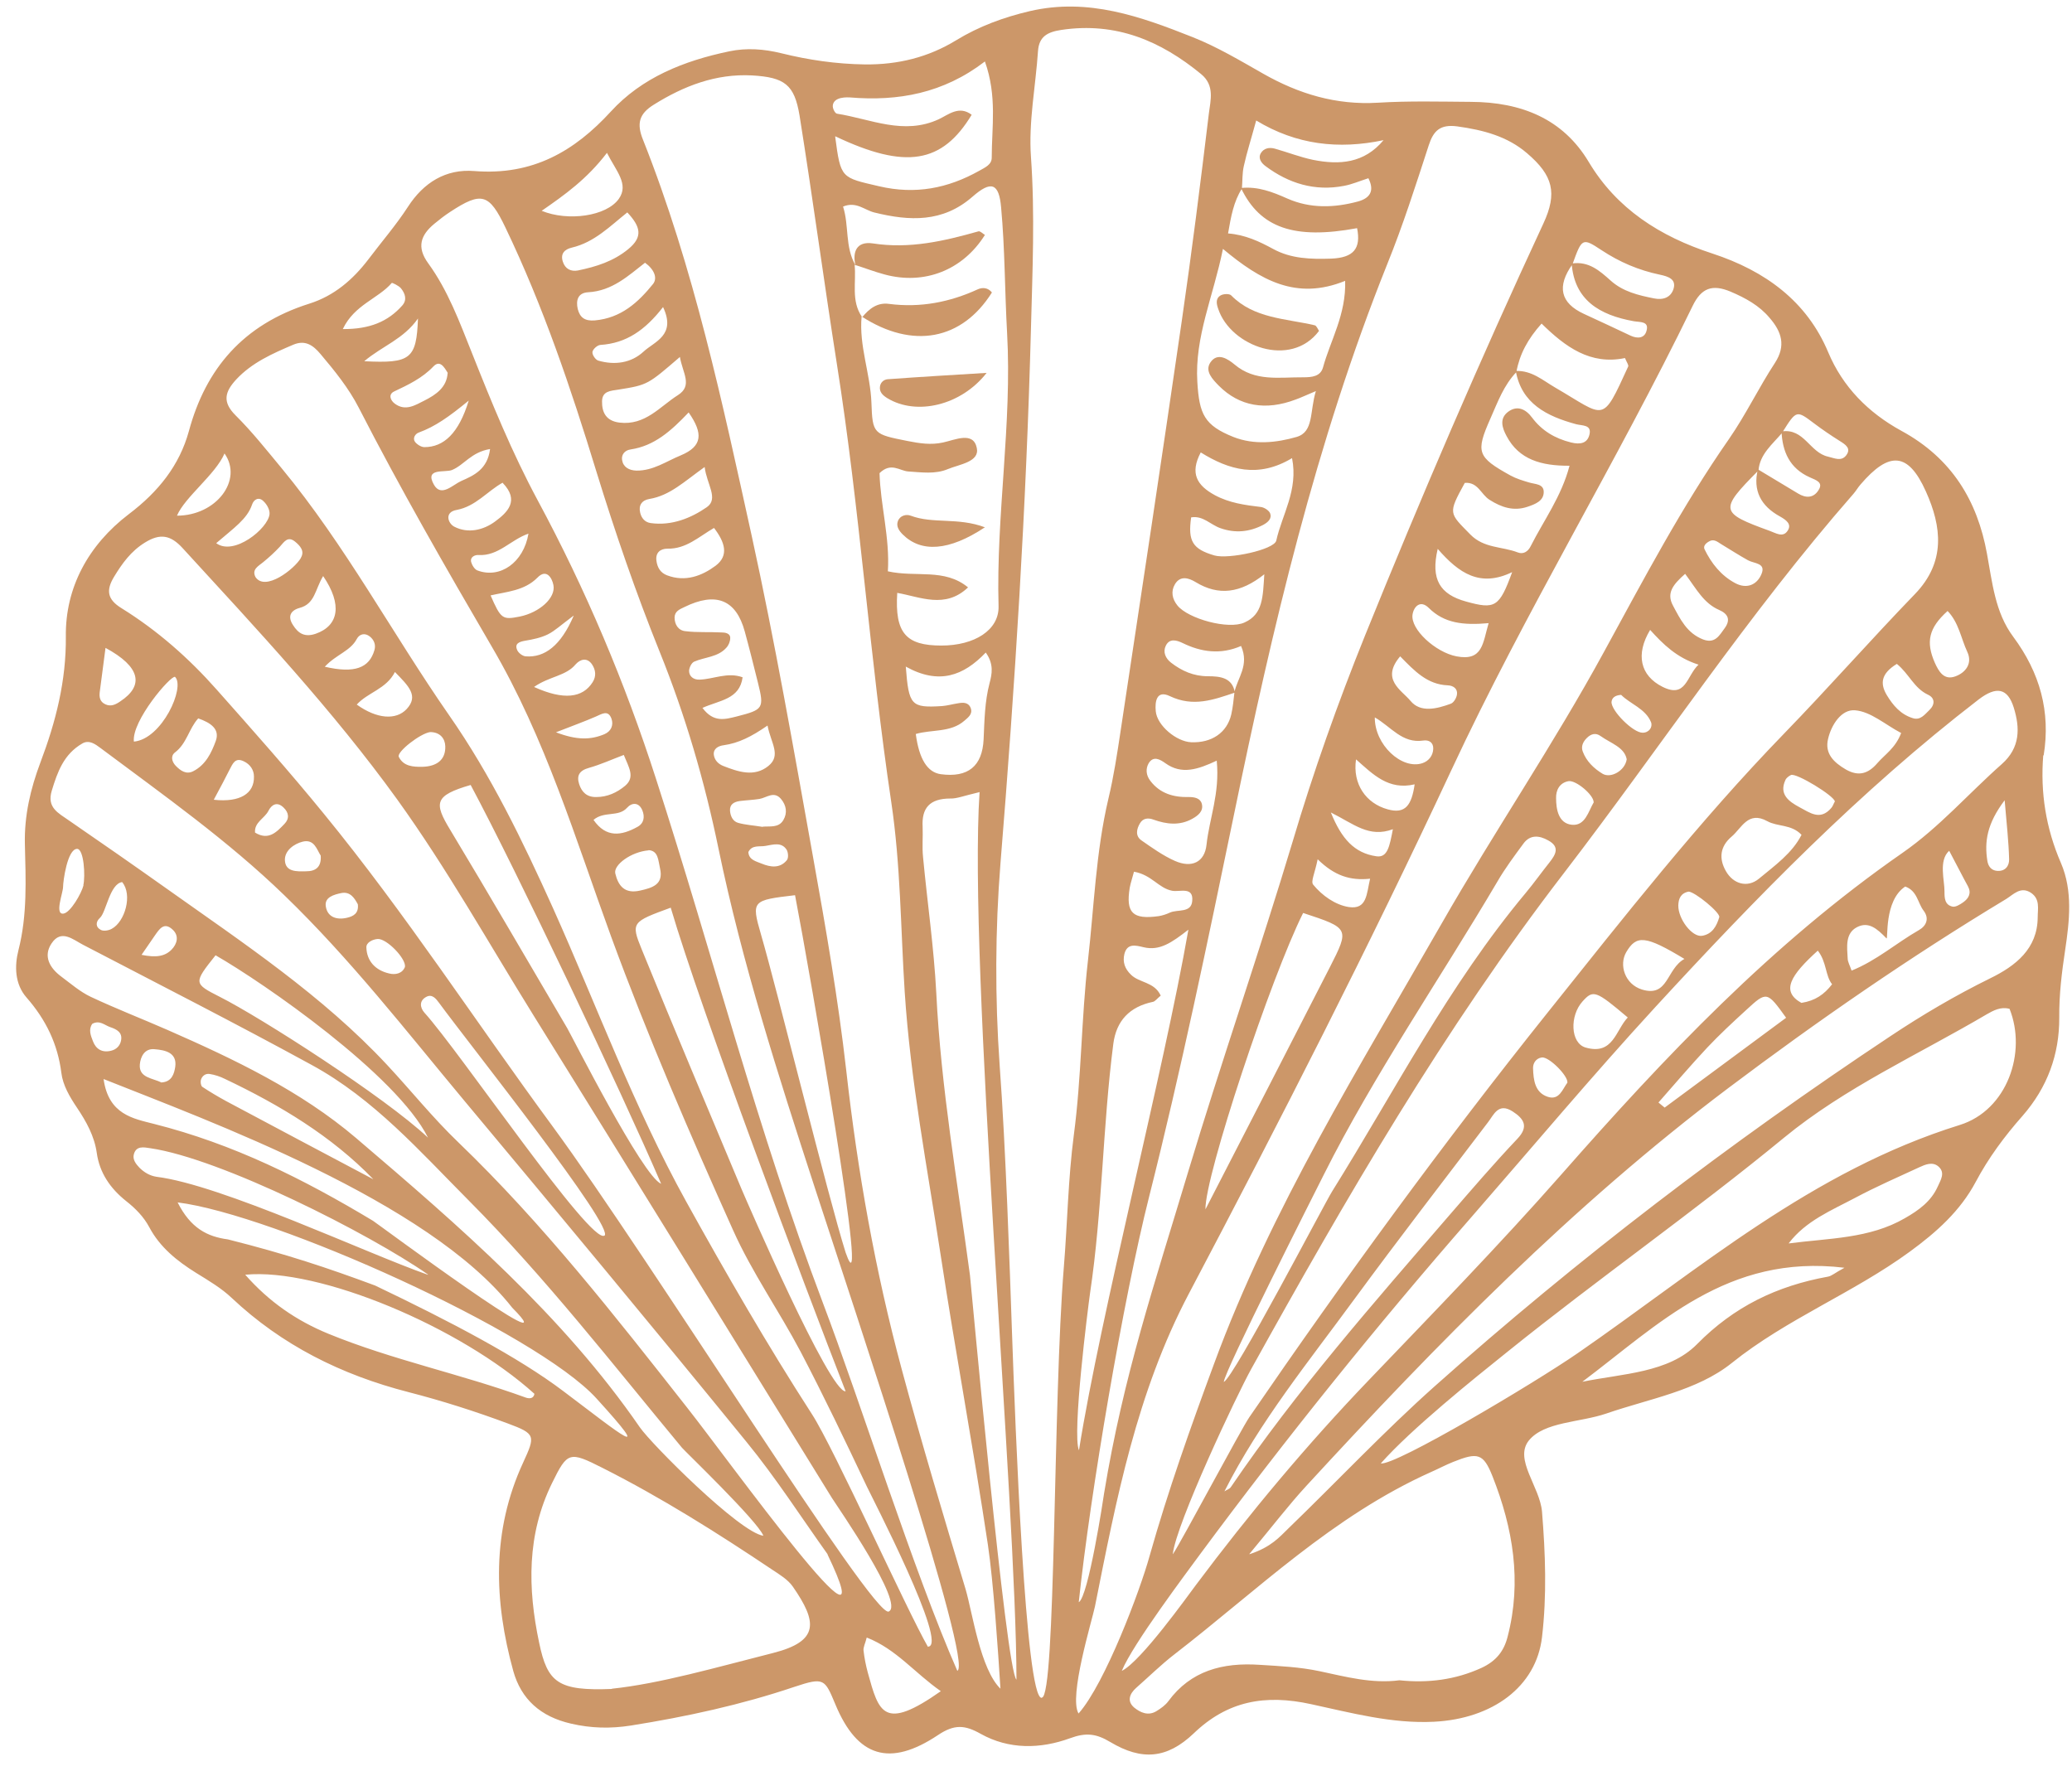<?xml version="1.0" encoding="UTF-8"?> <svg xmlns="http://www.w3.org/2000/svg" width="117" height="100" viewBox="0 0 117 100" fill="none"><path d="M115.376 42.657C115.208 44.747 115.521 46.766 116.376 48.737C117.05 50.303 116.858 52.011 116.617 53.624C116.424 54.902 116.268 56.169 116.28 57.459C116.292 59.538 115.617 61.401 114.208 63.014C113.184 64.173 112.281 65.392 111.558 66.754C110.691 68.378 109.366 69.573 107.825 70.696C104.633 73.026 100.888 74.483 97.792 76.968C95.829 78.545 93.131 78.987 90.71 79.823C89.217 80.337 87.194 80.278 86.326 81.353C85.483 82.416 86.953 83.957 87.073 85.367C87.266 87.732 87.35 90.098 87.073 92.451C86.748 95.259 84.267 97.063 80.979 97.23C78.594 97.35 76.306 96.728 74.042 96.239C71.428 95.665 69.308 96.059 67.406 97.887C65.9 99.321 64.479 99.44 62.697 98.377C61.902 97.899 61.324 97.828 60.42 98.162C58.746 98.771 56.976 98.807 55.374 97.911C54.483 97.409 53.892 97.362 52.965 97.983C50.243 99.799 48.412 99.237 47.172 96.251C46.57 94.817 46.546 94.697 44.859 95.259C41.849 96.274 38.765 96.944 35.622 97.445C34.478 97.624 33.382 97.601 32.25 97.338C30.515 96.944 29.431 95.952 28.986 94.375C27.89 90.409 27.757 86.454 29.54 82.595C30.238 81.078 30.25 80.97 28.673 80.385C26.842 79.704 24.975 79.107 23.072 78.617C19.254 77.637 15.906 75.953 13.088 73.3C12.51 72.751 11.787 72.321 11.088 71.891C9.993 71.21 9.029 70.433 8.427 69.298C8.114 68.713 7.656 68.247 7.126 67.829C6.223 67.112 5.621 66.228 5.464 65.105C5.332 64.161 4.874 63.337 4.344 62.548C3.934 61.939 3.549 61.282 3.465 60.589C3.26 58.964 2.598 57.59 1.502 56.336C0.827 55.571 0.815 54.544 1.044 53.648C1.55 51.664 1.453 49.657 1.405 47.662C1.369 46.061 1.718 44.556 2.284 43.051C3.152 40.757 3.742 38.451 3.718 35.942C3.682 33.194 4.982 30.781 7.271 29.037C8.945 27.771 10.137 26.277 10.667 24.342C11.618 20.829 13.726 18.332 17.46 17.15C18.869 16.708 19.929 15.788 20.796 14.653C21.543 13.661 22.362 12.717 23.036 11.678C23.915 10.316 25.168 9.528 26.782 9.659C30.082 9.922 32.442 8.536 34.49 6.302C36.248 4.378 38.609 3.435 41.186 2.897C42.162 2.694 43.137 2.766 44.113 3.005C45.654 3.387 47.208 3.614 48.822 3.638C50.713 3.662 52.423 3.232 53.989 2.276C55.277 1.487 56.675 0.974 58.156 0.627C61.456 -0.137 64.419 0.938 67.345 2.097C68.73 2.646 70.031 3.423 71.332 4.163C73.331 5.298 75.439 5.944 77.811 5.8C79.546 5.693 81.304 5.74 83.051 5.752C85.905 5.764 88.254 6.708 89.711 9.145C91.289 11.786 93.721 13.351 96.696 14.318C99.683 15.298 102.032 17.018 103.236 19.898C104.055 21.845 105.488 23.302 107.367 24.33C110.221 25.883 111.655 28.284 112.197 31.259C112.498 32.884 112.654 34.58 113.678 35.954C115.196 37.997 115.798 40.196 115.4 42.657H115.376ZM100.647 24.425C100.093 25.083 99.37 25.644 99.298 26.564C97.07 28.81 97.106 28.953 99.936 29.981C100.273 30.1 100.671 30.375 100.936 29.981C101.201 29.599 100.851 29.36 100.514 29.168C99.418 28.571 98.972 27.687 99.262 26.504C100.02 26.958 100.767 27.412 101.526 27.866C101.971 28.141 102.405 28.129 102.682 27.687C102.983 27.233 102.538 27.113 102.2 26.958C101.044 26.445 100.647 25.489 100.598 24.366C101.875 24.163 102.188 25.56 103.224 25.787C103.585 25.871 103.971 26.074 104.248 25.716C104.549 25.322 104.212 25.107 103.886 24.903C103.393 24.593 102.899 24.258 102.441 23.912C101.442 23.159 101.442 23.147 100.647 24.413V24.425ZM88.759 14.88C89.711 14.736 90.337 15.298 90.939 15.836C91.638 16.469 92.505 16.672 93.396 16.851C93.926 16.959 94.336 16.791 94.492 16.337C94.685 15.752 94.179 15.609 93.734 15.513C92.529 15.262 91.445 14.796 90.433 14.127C89.35 13.41 89.325 13.446 88.796 14.916C87.896 16.174 88.109 17.11 89.434 17.723C90.313 18.129 91.192 18.536 92.071 18.954C92.481 19.145 92.866 19.097 92.975 18.679C93.131 18.129 92.601 18.201 92.264 18.141C90.313 17.795 88.892 16.935 88.747 14.868L88.759 14.88ZM69.742 39.108C68.538 39.514 67.382 39.945 66.057 39.311C65.286 38.941 65.214 39.658 65.262 40.16C65.334 40.972 66.43 41.88 67.261 41.916C68.417 41.964 69.284 41.378 69.525 40.351C69.622 39.933 69.658 39.502 69.706 39.084C69.875 38.284 70.561 37.567 70.079 36.48C68.923 36.982 67.827 36.826 66.779 36.313C66.43 36.145 66.033 36.038 65.828 36.468C65.659 36.815 65.804 37.173 66.129 37.424C66.731 37.89 67.406 38.188 68.201 38.188C68.923 38.188 69.585 38.272 69.73 39.108H69.742ZM70.091 10.615C71.031 10.519 71.862 10.842 72.693 11.212C73.994 11.786 75.343 11.738 76.679 11.379C77.33 11.2 77.643 10.806 77.269 10.065C76.752 10.232 76.342 10.412 75.897 10.495C74.234 10.818 72.765 10.352 71.464 9.384C71.236 9.217 71.019 8.942 71.199 8.644C71.368 8.369 71.669 8.309 71.982 8.393C72.705 8.596 73.403 8.871 74.138 9.026C75.632 9.325 77.029 9.229 78.125 7.915C75.583 8.452 73.199 8.178 70.934 6.804C70.645 7.867 70.404 8.608 70.236 9.372C70.14 9.79 70.164 10.22 70.127 10.651C69.658 11.391 69.513 12.216 69.345 13.183C70.308 13.255 71.115 13.637 71.886 14.056C72.91 14.617 74.018 14.641 75.162 14.605C76.439 14.557 76.86 14.032 76.631 12.885C73.078 13.542 71.163 12.873 70.079 10.627L70.091 10.615ZM75.222 67.279C78.763 61.604 81.798 55.643 86.146 50.434C86.615 49.873 87.037 49.275 87.495 48.702C87.832 48.272 88.109 47.83 87.422 47.459C86.917 47.172 86.399 47.125 86.025 47.638C85.507 48.343 84.978 49.048 84.544 49.801C81.376 55.177 77.546 60.756 74.752 66.335C74.234 67.363 69.116 77.482 69.104 78.043C69.682 77.781 74.8 67.948 75.222 67.279ZM85.64 20.997C84.905 21.761 84.568 22.717 84.159 23.637C83.316 25.537 83.412 25.811 85.291 26.851C85.616 27.03 85.977 27.137 86.338 27.245C86.688 27.352 87.17 27.317 87.17 27.783C87.17 28.296 86.676 28.476 86.254 28.619C85.471 28.882 84.785 28.655 84.11 28.225C83.629 27.926 83.46 27.209 82.713 27.269C81.75 29.025 81.822 28.953 83.026 30.184C83.797 30.972 84.821 30.853 85.712 31.199C86.025 31.319 86.29 31.14 86.435 30.841C87.17 29.384 88.169 28.045 88.627 26.301C87.037 26.313 85.772 25.955 85.074 24.629C84.821 24.163 84.652 23.637 85.158 23.255C85.688 22.86 86.17 23.123 86.507 23.577C87.061 24.318 87.796 24.76 88.711 24.987C89.241 25.118 89.651 25.035 89.759 24.509C89.867 23.983 89.35 24.043 89.012 23.959C87.338 23.506 85.917 22.789 85.592 20.949C86.495 20.913 87.109 21.475 87.808 21.881C90.686 23.553 90.433 23.983 91.939 20.698C91.975 20.614 91.855 20.459 91.758 20.22C89.807 20.626 88.398 19.599 87.049 18.273C86.266 19.145 85.809 20.005 85.628 20.997H85.64ZM48.304 14.987L48.256 14.94C48.364 15.931 48.039 16.983 48.677 17.902L48.653 17.867C48.497 19.527 49.147 21.104 49.207 22.741C49.268 24.521 49.328 24.521 51.243 24.903C51.917 25.035 52.556 25.142 53.254 24.987C53.928 24.844 54.964 24.342 55.157 25.298C55.326 26.086 54.181 26.218 53.519 26.492C52.809 26.791 52.038 26.672 51.279 26.624C50.797 26.588 50.315 26.086 49.665 26.719C49.713 28.511 50.255 30.375 50.135 32.263C51.724 32.621 53.326 32.072 54.663 33.171C53.374 34.401 51.965 33.708 50.665 33.481C50.52 35.751 51.158 36.456 53.158 36.456C55.025 36.456 56.422 35.584 56.386 34.234C56.241 29.073 57.156 23.948 56.867 18.787C56.735 16.433 56.747 14.068 56.53 11.714C56.41 10.328 55.964 10.185 54.904 11.117C53.23 12.574 51.363 12.491 49.376 12.001C48.822 11.869 48.352 11.355 47.605 11.666C47.955 12.753 47.702 13.936 48.304 14.975V14.987ZM50.183 91.006C51.11 90.588 47.316 85.128 46.967 84.578C41.355 75.487 35.754 66.395 30.118 57.327C27.589 53.254 25.252 49.072 22.434 45.153C18.797 40.112 14.533 35.56 10.318 30.96C9.643 30.22 9.053 30.1 8.186 30.638C7.391 31.128 6.897 31.821 6.44 32.573C5.994 33.314 6.03 33.84 6.873 34.353C8.897 35.608 10.679 37.185 12.233 38.941C14.28 41.247 16.328 43.553 18.267 45.93C22.904 51.593 26.866 57.71 31.19 63.588C36.754 71.162 49.316 91.4 50.183 91.006ZM58.83 95.868C59.625 95.844 59.457 79.083 60.071 71.568C60.276 69.071 60.312 66.562 60.637 64.089C61.071 60.816 61.059 57.519 61.432 54.257C61.781 51.199 61.877 48.128 62.588 45.106C62.889 43.851 63.082 42.573 63.275 41.295C64.443 33.577 65.611 25.847 66.731 18.129C67.297 14.235 67.791 10.316 68.261 6.409C68.357 5.657 68.598 4.821 67.827 4.187C65.563 2.324 63.034 1.224 59.926 1.69C59.132 1.81 58.674 2.073 58.614 2.873C58.481 4.868 58.072 6.887 58.216 8.871C58.445 12.096 58.3 15.298 58.216 18.524C57.951 28.619 57.313 38.69 56.494 48.749C56.193 52.525 56.181 56.348 56.446 60.135C56.795 64.866 57.012 71.461 57.144 75.236C57.325 80.409 57.903 95.916 58.818 95.88L58.83 95.868ZM56.494 95.39C56.361 93.264 56.096 89.333 55.783 87.231C54.964 81.783 53.953 76.359 53.122 70.911C52.363 65.953 51.411 61.019 51.086 56.013C50.857 52.441 50.857 48.833 50.327 45.297C49.099 37.065 48.557 28.774 47.256 20.555C46.522 15.883 45.895 11.2 45.149 6.529C44.859 4.773 44.306 4.367 42.463 4.259C40.415 4.152 38.609 4.856 36.923 5.908C36.092 6.421 35.935 6.971 36.308 7.891C39.187 15.143 40.789 22.729 42.451 30.279C43.764 36.277 44.823 42.334 45.907 48.379C46.63 52.393 47.328 56.419 47.786 60.458C48.425 66.156 49.424 71.783 50.918 77.327C52.038 81.484 53.278 85.606 54.519 89.728C54.916 91.066 55.35 94.267 56.506 95.378L56.494 95.39ZM60.914 96.752C62.407 95.056 64.383 89.799 64.912 87.876C65.948 84.208 67.225 80.612 68.55 77.028C71.778 68.247 76.764 60.266 81.413 52.142C84.363 46.981 87.736 42.023 90.578 36.803C92.806 32.729 94.962 28.619 97.636 24.784C98.587 23.41 99.31 21.893 100.225 20.495C100.863 19.515 100.598 18.727 99.924 17.95C99.346 17.257 98.563 16.827 97.72 16.469C96.696 16.039 96.07 16.254 95.576 17.281C91.276 26.134 86.098 34.592 81.942 43.517C77.294 53.48 72.283 63.289 67.141 73.038C64.178 78.653 63.034 84.686 61.829 90.719C61.661 91.531 60.336 95.82 60.902 96.764L60.914 96.752ZM60.914 90.48C61.456 90.193 62.311 84.59 62.347 84.316C63.443 77.661 65.165 72.596 67.105 66.132C68.863 60.278 71.236 53.385 72.994 47.519C74.162 43.588 75.535 39.718 77.077 35.895C80.244 28.069 83.581 20.304 87.145 12.634C87.952 10.902 87.7 9.91 86.23 8.655C85.122 7.7 83.761 7.341 82.292 7.138C81.316 7.007 80.943 7.389 80.678 8.202C79.943 10.46 79.221 12.729 78.329 14.928C74.295 24.999 71.85 35.465 69.682 45.99C68.188 53.206 66.695 60.422 64.888 67.578C63.431 73.336 61.564 84.339 60.914 90.48ZM66.237 87.756C66.719 87.04 70.067 80.731 70.549 80.027C75.909 72.213 81.461 64.603 87.398 57.172C91.686 51.808 95.925 46.396 100.743 41.426C103.248 38.845 105.621 36.145 108.126 33.553C109.884 31.737 109.643 29.742 108.752 27.759C107.752 25.525 106.681 25.465 105.055 27.364C104.91 27.532 104.802 27.723 104.657 27.89C98.708 34.688 93.782 42.179 88.314 49.299C81.533 58.116 76.005 67.662 70.657 77.303C69.826 78.796 66.418 86.036 66.225 87.756H66.237ZM52.399 92.989C53.615 92.989 49.195 84.483 48.942 83.933C47.738 81.388 46.522 78.844 45.209 76.335C43.992 74.029 42.463 71.855 41.403 69.489C38.946 64.018 36.573 58.522 34.514 52.907C32.49 47.364 30.804 41.689 27.769 36.516C25.168 32.06 22.602 27.591 20.254 23.016C19.688 21.917 18.905 20.949 18.098 19.993C17.677 19.491 17.231 19.181 16.556 19.468C15.376 19.969 14.22 20.483 13.341 21.427C12.702 22.12 12.534 22.693 13.305 23.458C14.244 24.39 15.063 25.429 15.906 26.445C19.507 30.805 22.145 35.763 25.349 40.375C27.733 43.791 29.528 47.519 31.226 51.282C33.707 56.814 35.791 62.512 38.753 67.865C41.005 71.927 43.318 75.941 45.847 79.859C47.1 81.795 51.17 90.862 52.411 93.025L52.399 92.989ZM54.061 94.351C54.952 93.933 48.364 74.304 45.98 66.981C43.932 60.684 41.909 54.388 40.572 47.925C39.789 44.126 38.705 40.41 37.248 36.803C35.899 33.457 34.731 30.052 33.671 26.612C32.238 21.929 30.672 17.293 28.54 12.849C27.625 10.937 27.203 10.794 25.421 11.965C25.108 12.168 24.819 12.395 24.529 12.634C23.747 13.279 23.518 13.96 24.18 14.868C25.3 16.409 25.951 18.189 26.649 19.933C27.769 22.753 28.913 25.56 30.359 28.248C33.081 33.302 35.297 38.559 37.043 43.983C40.223 53.827 42.788 63.85 46.461 73.563C48.605 79.214 51.604 88.784 54.061 94.363V94.351ZM63.359 94.351C64.443 93.801 67.068 90.122 67.526 89.513C70.549 85.474 73.789 81.592 77.306 77.924C80.967 74.101 84.664 70.302 88.157 66.335C93.986 59.705 100.032 53.301 107.427 48.164C109.523 46.706 111.161 44.807 113.04 43.146C114.088 42.215 114.063 41.103 113.714 39.968C113.365 38.845 112.727 38.738 111.727 39.502C104.994 44.688 99.153 50.697 93.481 56.861C89.903 60.756 86.519 64.794 83.051 68.773C77.691 74.913 72.597 81.245 67.767 87.768C67.008 88.808 63.973 92.834 63.347 94.351H63.359ZM79.028 94.889C80.63 95.056 82.183 94.865 83.665 94.184C84.484 93.801 84.929 93.24 85.134 92.416C85.941 89.297 85.435 86.299 84.279 83.372C83.761 82.07 83.448 81.998 82.051 82.559C81.629 82.727 81.232 82.942 80.823 83.121C75.246 85.618 71.007 89.799 66.322 93.419C65.563 94.004 64.876 94.686 64.154 95.319C63.78 95.653 63.624 96.071 64.045 96.43C64.383 96.704 64.828 96.92 65.298 96.633C65.551 96.478 65.804 96.298 65.972 96.071C67.237 94.351 69.031 93.873 71.139 94.016C72.271 94.088 73.379 94.136 74.511 94.375C75.981 94.686 77.462 95.092 79.016 94.889H79.028ZM46.738 87.78C45.221 85.654 43.812 83.455 42.15 81.424C36.886 74.961 31.551 68.546 26.204 62.142C22.928 58.212 19.796 54.173 16.063 50.565C12.871 47.471 9.234 44.903 5.669 42.238C5.38 42.023 5.03 41.761 4.645 41.987C3.597 42.597 3.248 43.588 2.923 44.652C2.634 45.607 3.284 45.906 3.898 46.336C5.741 47.603 7.56 48.869 9.378 50.159C13.738 53.254 18.218 56.228 21.856 60.135C23.205 61.581 24.445 63.134 25.878 64.507C30.672 69.119 34.719 74.304 38.789 79.477C41.15 82.464 50.279 95.175 46.726 87.78H46.738ZM34.538 95.367C37.272 95.08 40.439 94.16 43.655 93.347C46.281 92.678 46.148 91.591 44.775 89.608C44.498 89.202 44.016 88.915 43.583 88.628C40.5 86.562 37.356 84.578 34.02 82.894C32.153 81.95 32.045 81.974 31.178 83.742C29.744 86.657 29.793 89.692 30.443 92.762C30.913 95.032 31.515 95.498 34.562 95.378L34.538 95.367ZM70.561 87.768C71.79 87.362 72.259 86.789 72.753 86.311C75.511 83.647 78.137 80.851 81.003 78.294C89.073 71.102 97.684 64.531 106.753 58.51C108.547 57.315 110.414 56.216 112.377 55.249C113.823 54.544 115.051 53.576 115.063 51.808C115.063 51.318 115.208 50.781 114.69 50.422C114.1 50.028 113.69 50.518 113.281 50.769C107.837 54.054 102.634 57.65 97.588 61.449C88.771 68.092 81.148 75.881 73.777 83.897C72.753 85.008 71.838 86.215 70.549 87.756L70.561 87.768ZM113.461 56.969C112.98 56.838 112.558 57.065 112.185 57.28C108.331 59.55 104.188 61.413 100.743 64.245C95.66 68.426 90.241 72.213 85.11 76.347C83.231 77.852 79.702 80.684 77.968 82.643C78.799 82.774 86.628 78.115 89.085 76.419C95.962 71.664 102.297 66.132 110.667 63.528C113.341 62.692 114.461 59.43 113.473 56.969H113.461ZM43.101 86.717C42.764 85.881 38.693 81.974 38.512 81.759C34.586 77.028 30.816 72.165 26.456 67.781C23.71 65.021 21.121 62.058 17.592 60.135C13.329 57.805 8.993 55.595 4.681 53.349C4.127 53.062 3.453 52.453 2.911 53.277C2.429 53.994 2.802 54.663 3.465 55.153C3.995 55.547 4.513 56.001 5.115 56.288C6.536 56.957 8.017 57.531 9.463 58.164C13.244 59.824 16.978 61.604 20.109 64.269C25.963 69.262 31.78 74.292 36.128 80.6C36.778 81.544 41.764 86.55 43.113 86.729L43.101 86.717ZM55.301 44.735C54.386 44.95 54.025 45.106 53.664 45.094C52.483 45.094 52.038 45.643 52.098 46.695C52.122 47.268 52.062 47.842 52.122 48.403C52.363 50.96 52.736 53.516 52.869 56.073C53.134 61.437 54.061 66.718 54.772 72.022C54.832 72.512 56.807 94.387 57.397 94.853C57.397 85.128 54.663 54.448 55.314 44.723L55.301 44.735ZM74.307 22.084C73.704 22.335 73.44 22.466 73.163 22.562C71.464 23.207 69.983 22.944 68.827 21.785C68.466 21.415 68.02 20.961 68.345 20.471C68.754 19.862 69.357 20.292 69.706 20.579C70.874 21.57 72.247 21.295 73.596 21.307C74.078 21.307 74.56 21.259 74.704 20.758C75.126 19.217 76.017 17.759 75.957 15.86C73.199 16.983 71.175 15.824 69.056 14.056C68.514 16.744 67.454 19.014 67.61 21.57C67.719 23.398 68.008 24.019 69.646 24.676C70.826 25.142 72.091 24.999 73.211 24.676C74.198 24.39 73.945 23.255 74.307 22.072V22.084ZM65.551 56.216C65.322 56.407 65.226 56.551 65.105 56.575C63.78 56.853 63.034 57.646 62.865 58.952C62.263 63.623 62.251 68.354 61.552 73.026C61.432 73.874 60.529 81.006 60.926 81.902C62.154 74.173 65.695 60.565 67.105 52.501C66.153 53.242 65.479 53.708 64.575 53.492C64.13 53.385 63.648 53.254 63.491 53.875C63.383 54.329 63.515 54.711 63.865 55.045C64.334 55.511 65.177 55.44 65.539 56.216H65.551ZM47.16 7.712C47.473 10.101 47.497 10.018 49.641 10.519C51.688 10.997 53.519 10.639 55.289 9.647C55.627 9.456 56 9.301 56 8.906C56 7.186 56.313 5.43 55.615 3.471C53.266 5.275 50.713 5.729 47.991 5.502C47.774 5.49 47.521 5.502 47.328 5.585C47.112 5.669 46.979 5.872 47.039 6.099C47.063 6.218 47.172 6.409 47.268 6.421C49.171 6.72 51.026 7.652 53.013 6.732C53.567 6.469 54.157 5.944 54.868 6.481C53.206 9.229 51.146 9.587 47.172 7.7L47.16 7.712ZM13.847 71.986C15.195 73.516 16.737 74.579 18.544 75.32C22.157 76.801 26.023 77.589 29.696 78.927C29.877 78.987 30.13 78.999 30.178 78.712C25.999 74.937 18.014 71.58 13.847 71.986ZM73.584 51.557C71.766 55.189 68.032 66.407 68.068 68.295C70.477 63.611 72.789 59.131 75.09 54.627C76.21 52.429 76.198 52.417 73.584 51.557ZM47.75 78.569C45.426 72.608 39.584 57.065 37.874 51.258C35.694 52.059 35.61 52.083 36.236 53.612C38.079 58.14 39.982 62.632 41.873 67.148C42.126 67.745 46.859 78.677 47.75 78.569ZM69.14 84.22C69.26 84.136 69.429 84.089 69.501 83.981C73.199 78.545 77.559 73.587 81.87 68.593C83.123 67.148 84.363 65.702 85.676 64.316C86.338 63.623 86.061 63.181 85.411 62.763C84.604 62.249 84.351 62.954 84.026 63.373C81.509 66.682 78.956 69.991 76.499 73.336C73.921 76.861 71.139 80.266 69.14 84.22ZM26.577 44.329C24.529 44.926 24.493 45.333 25.421 46.862C27.661 50.577 29.829 54.329 32.033 58.068C32.286 58.498 36.296 66.443 37.332 66.849C35.044 61.545 29.178 49.191 26.577 44.329ZM104.151 71.592C97.515 70.792 93.637 74.818 89.35 78.031C91.626 77.566 94.227 77.53 95.829 75.905C97.913 73.79 100.321 72.62 103.224 72.094C103.429 72.058 103.597 71.891 104.151 71.592ZM44.896 50.553C42.475 50.84 42.415 50.852 42.969 52.764C43.908 55.989 46.738 67.518 47.75 70.732C49.231 74.961 45.691 54.675 44.896 50.565V50.553ZM67.261 29.216C67.068 30.566 67.345 31.008 68.574 31.367C69.369 31.594 71.946 31.044 72.067 30.53C72.392 29.061 73.319 27.675 72.958 25.871C71.055 27.018 69.393 26.54 67.803 25.549C67.177 26.731 67.586 27.412 68.598 27.962C69.417 28.404 70.296 28.523 71.199 28.631C71.392 28.655 71.645 28.822 71.717 28.977C71.838 29.276 71.609 29.491 71.32 29.646C70.549 30.041 69.754 30.124 68.911 29.826C68.357 29.634 67.936 29.109 67.273 29.216H67.261ZM51.146 37.627C51.315 39.849 51.447 39.98 53.194 39.873C53.495 39.849 53.784 39.765 54.085 39.718C54.398 39.658 54.699 39.658 54.82 40.004C54.928 40.339 54.663 40.518 54.446 40.709C53.676 41.378 52.604 41.187 51.712 41.45C51.897 42.86 52.367 43.616 53.122 43.72C54.663 43.927 55.47 43.27 55.542 41.749C55.591 40.685 55.603 39.622 55.88 38.571C56.012 38.069 56.133 37.507 55.663 36.85C54.398 38.176 53.013 38.678 51.158 37.651L51.146 37.627ZM10.029 67.9C10.763 69.358 11.703 69.836 12.871 69.991C16.195 70.827 18.508 71.604 21.181 72.596C25.433 74.627 29.275 76.646 31.804 78.557C35.128 81.066 37.007 82.631 33.683 78.975C30.262 75.212 15.436 68.57 10.017 67.9H10.029ZM39.669 39.98C40.295 40.817 40.933 40.626 41.608 40.458C43.101 40.076 43.161 40.004 42.8 38.559C42.559 37.591 42.318 36.623 42.053 35.656C41.563 33.864 40.427 33.406 38.645 34.282C38.368 34.413 38.103 34.521 38.091 34.867C38.091 35.273 38.308 35.608 38.705 35.644C39.367 35.727 40.054 35.679 40.728 35.715C40.933 35.715 41.234 35.751 41.234 36.026C41.234 36.217 41.15 36.432 41.017 36.575C40.548 37.113 39.801 37.101 39.199 37.364C39.042 37.436 38.922 37.699 38.91 37.878C38.91 38.2 39.163 38.392 39.5 38.38C40.295 38.356 41.078 37.938 41.933 38.248C41.764 39.502 40.632 39.538 39.657 39.98H39.669ZM101.008 70.218C103.272 69.919 105.561 69.955 107.56 68.796C108.355 68.343 109.041 67.841 109.415 67.016C109.583 66.634 109.872 66.216 109.439 65.858C109.113 65.595 108.716 65.762 108.379 65.917C107.162 66.479 105.934 67.016 104.766 67.638C103.417 68.354 101.971 68.94 101.008 70.206V70.218ZM68.706 42.955C67.659 43.445 66.731 43.768 65.804 43.099C65.503 42.883 65.129 42.669 64.864 43.099C64.684 43.409 64.708 43.779 64.961 44.102C65.503 44.807 66.261 45.034 67.141 45.01C67.442 45.01 67.779 45.07 67.863 45.392C67.972 45.81 67.647 46.061 67.321 46.241C66.611 46.635 65.876 46.551 65.141 46.288C64.828 46.169 64.539 46.205 64.371 46.492C64.178 46.814 64.094 47.208 64.455 47.459C65.057 47.877 65.671 48.319 66.346 48.618C67.297 49.036 68.02 48.69 68.128 47.71C68.285 46.229 68.887 44.807 68.706 42.967V42.955ZM5.849 60.935C6.126 62.942 7.524 63.169 8.692 63.468C13.184 64.603 17.122 66.574 21.061 68.94C21.29 69.083 32.358 77.303 28.925 73.85C24.168 67.793 11.739 63.289 5.849 60.935ZM24.168 71.974C20.844 69.657 12.486 65.427 8.487 64.842C8.114 64.782 7.692 64.699 7.56 65.177C7.475 65.475 7.668 65.726 7.873 65.941C8.138 66.204 8.451 66.395 8.836 66.455C12.51 66.909 20.675 70.768 24.156 71.986L24.168 71.974ZM24.168 64.245C22.398 60.696 14.882 55.499 12.172 53.946C10.92 55.523 10.92 55.535 12.425 56.3C14.702 57.447 21.735 61.951 24.168 64.245ZM100.863 57.483C99.779 55.977 99.767 55.965 98.611 57.029C97.853 57.722 97.106 58.415 96.407 59.155C95.456 60.171 94.564 61.222 93.649 62.261C93.77 62.357 93.878 62.453 93.998 62.548C96.287 60.852 98.575 59.167 100.863 57.471V57.483ZM21.073 66.586C18.724 64.161 15.81 62.405 12.69 60.923C12.425 60.792 12.136 60.696 11.835 60.649C11.594 60.613 11.402 60.768 11.341 60.995C11.317 61.115 11.341 61.318 11.426 61.377C11.859 61.664 12.305 61.927 12.763 62.178C15.533 63.659 18.291 65.117 21.061 66.586H21.073ZM53.134 95.51C51.64 94.471 50.617 93.132 48.942 92.475C48.858 92.81 48.738 93.025 48.762 93.216C48.81 93.634 48.894 94.052 49.003 94.459C49.629 96.716 49.894 97.78 53.134 95.498V95.51ZM101.719 47.137C101.152 46.539 100.37 46.695 99.791 46.372C98.708 45.775 98.346 46.766 97.78 47.244C97.13 47.794 97.046 48.475 97.455 49.191C97.865 49.92 98.671 50.159 99.322 49.622C100.213 48.881 101.201 48.188 101.731 47.137H101.719ZM107.343 41.39C106.44 40.912 105.633 40.184 104.754 40.112C103.983 40.04 103.405 40.936 103.224 41.737C103.031 42.549 103.537 43.051 104.236 43.457C104.97 43.875 105.512 43.672 106.006 43.099C106.428 42.609 107.03 42.25 107.355 41.39H107.343ZM71.392 32.43C70.043 33.505 68.803 33.66 67.514 32.872C67.117 32.633 66.647 32.49 66.346 32.991C66.105 33.398 66.189 33.828 66.49 34.198C67.093 34.939 69.357 35.572 70.272 35.154C71.32 34.688 71.308 33.72 71.392 32.43ZM38.404 20.148C36.585 21.713 36.585 21.737 34.935 22C34.466 22.072 34.008 22.084 33.996 22.657C33.984 23.291 34.225 23.768 34.971 23.864C36.441 24.043 37.26 22.956 38.284 22.311C39.127 21.773 38.548 21.068 38.392 20.16L38.404 20.148ZM104.537 54.819C105.97 54.245 107.078 53.254 108.355 52.525C108.776 52.286 108.957 51.868 108.62 51.426C108.282 50.984 108.27 50.315 107.584 50.064C106.367 50.864 106.632 53.098 106.524 52.991C105.994 52.441 105.512 52.023 104.862 52.357C104.188 52.704 104.296 53.468 104.332 54.114C104.332 54.317 104.452 54.508 104.561 54.831L104.537 54.819ZM34.273 8.632C33.141 10.113 31.9 10.997 30.587 11.905C32.069 12.514 34.249 12.216 34.947 11.224C35.526 10.4 34.791 9.659 34.273 8.632ZM84.062 35.19C82.605 35.321 81.545 35.19 80.678 34.33C80.208 33.864 79.835 34.246 79.763 34.7C79.63 35.536 81.063 36.838 82.244 37.065C83.737 37.352 83.725 36.313 84.062 35.178V35.19ZM36.429 14.832C35.489 15.561 34.574 16.433 33.201 16.505C32.623 16.541 32.515 16.971 32.623 17.448C32.743 17.926 33.02 18.141 33.587 18.094C35.08 17.962 36.043 17.066 36.874 16.039C37.139 15.704 36.947 15.214 36.417 14.832H36.429ZM38.886 23.291C37.874 24.354 36.947 25.178 35.61 25.381C35.261 25.429 35.08 25.692 35.128 25.979C35.188 26.373 35.514 26.564 35.935 26.576C36.886 26.588 37.621 26.05 38.44 25.716C39.669 25.202 39.717 24.485 38.886 23.291ZM39.789 26.373C38.633 27.197 37.826 27.986 36.67 28.177C36.236 28.248 36.043 28.547 36.152 28.965C36.224 29.252 36.405 29.491 36.742 29.539C37.934 29.706 39.03 29.252 39.91 28.643C40.596 28.165 39.91 27.352 39.789 26.373ZM95.155 32.406C94.48 33.003 94.083 33.481 94.468 34.198C94.878 34.963 95.251 35.751 96.166 36.11C96.853 36.372 97.094 35.871 97.395 35.465C97.732 34.998 97.575 34.664 97.082 34.449C96.202 34.067 95.805 33.278 95.155 32.406ZM91.915 57.459C90.108 55.93 89.964 55.882 89.362 56.551C88.627 57.363 88.675 58.904 89.53 59.155C91.096 59.609 91.228 58.176 91.915 57.459ZM64.033 49.227C63.937 49.598 63.841 49.861 63.792 50.135C63.564 51.557 63.961 51.939 65.43 51.736C65.647 51.7 65.864 51.629 66.069 51.533C66.502 51.342 67.261 51.569 67.321 50.888C67.406 50.04 66.611 50.386 66.189 50.303C65.418 50.159 65.045 49.407 64.033 49.227ZM35.429 11.989C34.442 12.777 33.562 13.685 32.286 13.984C31.888 14.079 31.635 14.318 31.78 14.772C31.912 15.191 32.238 15.346 32.635 15.274C33.671 15.059 34.634 14.76 35.477 14.068C36.32 13.374 36.176 12.801 35.417 11.989H35.429ZM40.319 29.814C39.452 30.315 38.741 31.008 37.693 30.984C37.272 30.984 37.007 31.223 37.067 31.665C37.115 32.036 37.284 32.346 37.669 32.49C38.705 32.884 39.645 32.514 40.403 31.952C41.186 31.367 40.921 30.602 40.319 29.814ZM95.13 54.161C92.915 52.823 92.409 52.788 91.831 53.767C91.409 54.484 91.746 55.583 92.722 55.882C94.215 56.336 94.083 54.723 95.118 54.15L95.13 54.161ZM81.184 30.996C80.774 32.729 81.316 33.565 82.786 33.971C84.424 34.425 84.664 34.294 85.387 32.31C83.581 33.183 82.388 32.382 81.184 30.996ZM95.901 37.531C94.673 37.137 93.914 36.384 93.179 35.572C92.348 36.946 92.613 38.153 93.878 38.786C95.215 39.455 95.227 38.176 95.913 37.531H95.901ZM109.969 34.509C108.921 35.453 108.728 36.241 109.258 37.436C109.475 37.914 109.764 38.427 110.402 38.2C111.004 37.985 111.39 37.46 111.089 36.815C110.727 36.038 110.607 35.154 109.969 34.497V34.509ZM18.243 32.538C17.785 33.302 17.785 34.102 16.918 34.33C16.4 34.473 16.231 34.819 16.544 35.297C16.846 35.775 17.207 36.002 17.833 35.787C19.122 35.333 19.351 34.15 18.243 32.526V32.538ZM37.441 17.341C36.429 18.643 35.369 19.384 33.9 19.479C33.731 19.491 33.478 19.718 33.454 19.874C33.43 20.029 33.623 20.316 33.779 20.363C34.719 20.638 35.646 20.495 36.333 19.862C36.947 19.288 38.199 18.942 37.441 17.341ZM43.342 40.972C42.427 41.605 41.704 41.964 40.873 42.083C40.572 42.119 40.271 42.274 40.307 42.621C40.343 42.907 40.536 43.134 40.837 43.254C41.692 43.588 42.595 43.899 43.39 43.254C44.125 42.657 43.535 41.964 43.342 40.984V40.972ZM79.064 37.065C77.956 38.368 79.136 38.965 79.642 39.574C80.208 40.267 81.136 40.028 81.918 39.742C82.087 39.682 82.232 39.431 82.268 39.24C82.328 38.905 82.075 38.714 81.75 38.702C80.594 38.654 79.883 37.902 79.064 37.065ZM27.697 33.613C28.287 34.963 28.372 35.011 29.347 34.819C30.455 34.592 31.395 33.768 31.25 33.039C31.178 32.657 30.865 32.084 30.347 32.621C29.612 33.362 28.624 33.41 27.697 33.625V33.613ZM79.883 44.293C78.402 44.64 77.534 43.732 76.571 42.883C76.366 44.281 77.137 45.368 78.353 45.703C79.365 45.99 79.714 45.464 79.883 44.281V44.293ZM28.384 27.257C27.504 27.747 26.866 28.595 25.782 28.798C25.084 28.918 25.288 29.551 25.65 29.742C26.432 30.148 27.3 29.933 27.95 29.455C28.648 28.941 29.359 28.272 28.384 27.269V27.257ZM35.224 42.633C34.502 42.907 33.9 43.182 33.261 43.361C32.695 43.517 32.551 43.815 32.707 44.293C32.852 44.723 33.129 45.022 33.671 45.01C34.297 45.01 34.839 44.759 35.297 44.377C35.875 43.887 35.514 43.349 35.224 42.633ZM43.077 46.683C43.462 46.647 43.968 46.766 44.233 46.312C44.474 45.906 44.402 45.476 44.101 45.118C43.703 44.652 43.294 45.046 42.884 45.118C42.511 45.177 42.138 45.189 41.764 45.237C41.439 45.285 41.198 45.428 41.222 45.787C41.246 46.085 41.379 46.384 41.68 46.468C42.102 46.587 42.559 46.611 43.065 46.695L43.077 46.683ZM19.351 18.583C20.868 18.595 21.904 18.165 22.711 17.257C23 16.935 22.88 16.576 22.639 16.278C22.518 16.134 22.145 15.955 22.121 15.979C21.362 16.863 20.013 17.209 19.363 18.572L19.351 18.583ZM107.102 37.495C106.211 38.045 106.151 38.606 106.548 39.264C106.897 39.837 107.319 40.339 108.005 40.554C108.439 40.697 108.68 40.351 108.945 40.1C109.282 39.777 109.258 39.407 108.861 39.228C108.078 38.857 107.801 38.057 107.114 37.495H107.102ZM22.301 37.949C21.808 38.917 20.772 39.096 20.145 39.789C21.278 40.602 22.362 40.685 22.964 40.04C23.65 39.299 23.084 38.75 22.301 37.949ZM5.958 36.587C5.837 37.555 5.729 38.308 5.633 39.072C5.597 39.359 5.633 39.634 5.958 39.777C6.271 39.921 6.548 39.777 6.789 39.61C8.15 38.714 7.933 37.651 5.958 36.587ZM30.166 38.798C31.828 39.55 32.9 39.419 33.466 38.523C33.683 38.176 33.635 37.83 33.43 37.519C33.153 37.113 32.767 37.221 32.502 37.519C31.96 38.176 31.033 38.188 30.166 38.786V38.798ZM36.621 48.021C35.634 48.104 34.634 48.845 34.743 49.323C34.911 50.028 35.273 50.494 36.152 50.291C36.85 50.135 37.477 49.944 37.272 49.048C37.163 48.57 37.175 48.045 36.621 48.009V48.021ZM74.403 48.534C74.246 49.311 74.006 49.777 74.15 49.956C74.656 50.577 75.403 51.103 76.162 51.222C77.197 51.378 77.161 50.482 77.366 49.622C76.234 49.741 75.355 49.454 74.403 48.523V48.534ZM77.631 40.494C77.607 42.059 79.16 43.481 80.317 43.099C80.678 42.979 80.919 42.669 80.931 42.286C80.943 41.928 80.69 41.772 80.365 41.82C79.172 41.999 78.546 41.032 77.619 40.506L77.631 40.494ZM11.185 40.578C10.667 41.151 10.547 41.987 9.884 42.489C9.619 42.692 9.704 43.015 9.92 43.242C10.185 43.517 10.51 43.756 10.908 43.553C11.618 43.194 11.944 42.501 12.184 41.844C12.425 41.175 11.908 40.817 11.185 40.566V40.578ZM16.99 31.498C17.219 31.116 16.942 30.817 16.665 30.59C16.243 30.244 16.039 30.614 15.798 30.877C15.509 31.188 15.195 31.474 14.858 31.749C14.581 31.976 14.208 32.155 14.425 32.585C14.979 33.422 16.629 32.131 16.99 31.51V31.498ZM34.128 69.788C34.779 69.358 26.553 59.036 24.794 56.635C24.626 56.407 24.409 56.121 24.084 56.288C23.662 56.503 23.71 56.897 23.963 57.184C25.975 59.406 33.346 70.29 34.128 69.776V69.788ZM91.855 42.872C91.722 42.191 90.951 41.975 90.385 41.569C90.108 41.366 89.843 41.438 89.602 41.677C89.386 41.892 89.265 42.155 89.374 42.441C89.578 42.991 90 43.397 90.494 43.696C90.951 43.971 91.758 43.529 91.855 42.883V42.872ZM78.655 46.826C77.306 47.328 76.463 46.539 75.15 45.882C75.752 47.376 76.487 48.176 77.715 48.355C78.353 48.451 78.462 47.806 78.655 46.814V46.826ZM113.208 45.177C112.185 46.527 112.052 47.543 112.221 48.618C112.269 48.917 112.438 49.156 112.775 49.18C113.257 49.215 113.461 48.869 113.449 48.523C113.425 47.555 113.317 46.599 113.196 45.177H113.208ZM25.288 21.068C25.084 20.734 24.843 20.304 24.469 20.698C23.843 21.355 23.06 21.726 22.253 22.108C21.928 22.263 22.024 22.598 22.301 22.801C22.904 23.243 23.458 22.872 23.963 22.622C24.626 22.287 25.228 21.869 25.276 21.068H25.288ZM103.609 45.261C103.585 44.95 101.417 43.624 101.128 43.768C101.008 43.827 100.863 43.935 100.815 44.054C100.454 44.843 100.984 45.249 101.61 45.584C102.2 45.894 102.778 46.36 103.405 45.631C103.501 45.524 103.537 45.38 103.609 45.261ZM96.576 30.542C96.359 30.638 96.154 30.817 96.251 31.02C96.636 31.809 97.178 32.502 97.985 32.932C98.635 33.278 99.213 33.027 99.466 32.418C99.731 31.785 99.057 31.833 98.708 31.641C98.19 31.355 97.696 31.032 97.178 30.721C96.985 30.602 96.817 30.447 96.564 30.542H96.576ZM95.359 50.35C94.902 50.434 94.781 50.757 94.769 51.127C94.757 51.904 95.552 52.931 96.106 52.847C96.696 52.752 96.937 52.286 97.082 51.796C97.154 51.545 95.709 50.362 95.347 50.35H95.359ZM12.088 45.165C13.546 45.321 14.364 44.819 14.34 43.851C14.34 43.481 14.124 43.158 13.762 42.991C13.268 42.752 13.136 43.146 12.967 43.457C12.714 43.959 12.45 44.461 12.076 45.153L12.088 45.165ZM89.988 45.297C89.988 44.891 88.988 44.042 88.567 44.114C88.049 44.21 87.856 44.64 87.868 45.07C87.868 45.703 88.001 46.492 88.747 46.575C89.518 46.659 89.687 45.822 90 45.297H89.988ZM24.289 41.342C23.735 41.414 22.386 42.465 22.518 42.74C22.783 43.278 23.325 43.314 23.867 43.302C24.65 43.278 25.168 42.919 25.144 42.143C25.132 41.713 24.855 41.342 24.289 41.342ZM29.841 30.136C28.829 30.483 28.143 31.414 27.011 31.343C26.806 31.331 26.541 31.462 26.601 31.725C26.649 31.904 26.794 32.155 26.962 32.215C28.239 32.693 29.564 31.773 29.841 30.136ZM12.209 30.674C13.208 31.414 15.135 29.849 15.22 29.037C15.244 28.798 15.075 28.487 14.882 28.308C14.617 28.034 14.328 28.201 14.232 28.499C13.955 29.312 13.22 29.802 12.209 30.674ZM12.678 25.608C12.172 26.791 10.438 28.069 9.993 29.121C12.209 29.121 13.738 27.113 12.678 25.608ZM33.514 46.3C34.225 47.328 35.092 47.196 35.995 46.695C36.369 46.492 36.417 46.121 36.272 45.763C36.08 45.297 35.682 45.309 35.405 45.619C34.923 46.157 34.116 45.787 33.514 46.3ZM23.602 17.986C22.783 19.157 21.603 19.527 20.567 20.399C23.181 20.531 23.518 20.28 23.602 17.986ZM88.506 61.139C88.555 60.756 87.459 59.657 87.061 59.717C86.724 59.765 86.555 60.051 86.567 60.338C86.591 60.983 86.664 61.7 87.398 61.939C88.049 62.154 88.229 61.509 88.506 61.139ZM18.339 37.651C20.025 38.045 20.856 37.722 21.145 36.707C21.23 36.408 21.121 36.133 20.88 35.942C20.591 35.715 20.29 35.811 20.145 36.086C19.784 36.767 18.989 36.958 18.351 37.639L18.339 37.651ZM102.646 53.684C101.116 55.069 100.538 55.977 101.719 56.635C102.501 56.515 103.007 56.157 103.453 55.583C103.067 55.105 103.152 54.329 102.646 53.684ZM22.867 54.603C22.94 54.138 21.832 52.991 21.326 53.026C21.025 53.05 20.675 53.23 20.688 53.504C20.712 54.269 21.193 54.795 21.976 54.974C22.301 55.057 22.711 54.998 22.867 54.603ZM32.382 34.772C31.647 35.321 31.322 35.632 30.937 35.823C30.551 36.014 30.094 36.11 29.66 36.181C29.311 36.241 29.046 36.349 29.203 36.707C29.263 36.862 29.504 37.053 29.684 37.065C30.756 37.149 31.672 36.456 32.394 34.772H32.382ZM110.065 48.045C109.451 48.594 109.812 49.741 109.8 50.35C109.8 50.685 109.8 51.103 110.258 51.199C110.426 51.234 110.679 51.079 110.848 50.96C111.173 50.733 111.33 50.434 111.125 50.052C110.86 49.574 110.354 48.582 110.065 48.045ZM27.673 25.357C26.601 25.537 26.216 26.253 25.529 26.54C25.132 26.707 23.951 26.397 24.505 27.376C24.915 28.093 25.565 27.376 26.047 27.161C26.758 26.851 27.528 26.504 27.673 25.357ZM26.468 22.622C25.349 23.541 24.566 24.091 23.65 24.425C23.445 24.497 23.289 24.748 23.433 24.951C23.542 25.095 23.783 25.25 23.963 25.25C25.059 25.25 25.902 24.473 26.468 22.622ZM18.11 48.319C17.893 47.985 17.749 47.364 17.086 47.531C16.617 47.65 16.075 48.021 16.087 48.57C16.111 49.251 16.761 49.215 17.291 49.203C17.809 49.203 18.158 48.977 18.11 48.319ZM9.125 61.127C9.704 61.091 9.836 60.637 9.896 60.242C10.005 59.442 9.33 59.299 8.728 59.251C8.15 59.191 7.933 59.705 7.897 60.099C7.825 60.876 8.62 60.876 9.137 61.139L9.125 61.127ZM31.395 41.354C32.575 41.808 33.358 41.784 34.128 41.462C34.514 41.295 34.658 40.948 34.526 40.578C34.333 40.064 33.972 40.327 33.635 40.47C33.032 40.733 32.406 40.96 31.395 41.354ZM91.541 39.24C91.192 39.264 91.024 39.407 90.999 39.634C90.963 40.124 92.216 41.39 92.758 41.378C93.119 41.378 93.336 41.056 93.228 40.781C92.915 40.016 92.047 39.753 91.541 39.24ZM42.258 48.128C42.294 48.57 42.704 48.642 43.017 48.773C43.511 48.977 44.041 49.048 44.426 48.582C44.534 48.463 44.51 48.152 44.426 47.997C44.137 47.531 43.655 47.698 43.221 47.77C42.884 47.83 42.463 47.698 42.258 48.116V48.128ZM7.56 41.88C9.149 41.737 10.474 38.798 9.884 38.224C9.643 38.129 7.427 40.709 7.56 41.88ZM5.211 57.817C4.982 58.14 5.127 58.486 5.247 58.797C5.416 59.251 5.777 59.466 6.283 59.334C6.584 59.263 6.789 59.036 6.837 58.749C6.921 58.307 6.596 58.128 6.235 58.008C5.91 57.901 5.633 57.59 5.211 57.817ZM7.993 53.922C8.824 54.09 9.318 54.006 9.691 53.624C10.005 53.301 10.125 52.847 9.752 52.501C9.258 52.035 8.993 52.477 8.74 52.835C8.535 53.122 8.355 53.409 7.993 53.922ZM14.401 47.017C15.159 47.483 15.617 46.993 16.063 46.527C16.352 46.229 16.316 45.894 16.015 45.607C15.641 45.237 15.328 45.452 15.159 45.787C14.943 46.217 14.352 46.432 14.401 47.017ZM20.206 51.067C20.025 50.733 19.784 50.327 19.266 50.434C18.869 50.518 18.303 50.661 18.399 51.199C18.495 51.784 19.001 51.963 19.579 51.832C19.953 51.748 20.266 51.581 20.206 51.067ZM6.897 49.813C6.199 49.908 5.994 51.521 5.645 51.832C5.404 52.047 5.38 52.346 5.693 52.513C5.849 52.596 6.139 52.549 6.307 52.453C7.054 52.059 7.499 50.53 6.897 49.813ZM4.705 49.992C4.826 49.478 4.741 47.949 4.356 47.937C3.802 47.937 3.561 49.777 3.561 50.087C3.561 50.422 3.067 51.664 3.585 51.593C3.983 51.533 4.597 50.458 4.717 49.992H4.705Z" fill="#CC9769"></path><path d="M48.305 14.988C48.124 14.211 48.377 13.614 49.28 13.745C51.364 14.068 53.303 13.614 55.254 13.064C55.35 13.04 55.495 13.195 55.615 13.267C54.375 15.25 52.207 16.11 49.955 15.501C49.377 15.346 48.822 15.131 48.257 14.952L48.305 14.999V14.988Z" fill="#CC9769"></path><path d="M48.688 17.914C49.074 17.436 49.543 17.066 50.206 17.162C51.976 17.389 53.626 17.066 55.216 16.337C55.481 16.218 55.794 16.242 56.011 16.517C54.313 19.217 51.531 19.73 48.664 17.878L48.688 17.914Z" fill="#CC9769"></path><path d="M55.712 21.057C54.267 22.908 51.75 23.482 50.112 22.49C49.859 22.335 49.642 22.144 49.69 21.821C49.727 21.582 49.919 21.427 50.136 21.415C51.943 21.284 53.749 21.176 55.712 21.057Z" fill="#CC9769"></path><path d="M55.614 29.778C53.579 31.128 52.013 31.211 50.977 30.184C50.773 29.981 50.592 29.73 50.7 29.431C50.821 29.109 51.17 29.025 51.423 29.121C52.688 29.599 54.097 29.204 55.614 29.778Z" fill="#CC9769"></path><path d="M74.487 18.679C72.886 20.829 69.489 19.551 68.791 17.448C68.694 17.174 68.622 16.863 68.923 16.684C69.08 16.588 69.429 16.576 69.525 16.684C70.802 17.986 72.597 17.986 74.234 18.368C74.343 18.392 74.403 18.571 74.475 18.679H74.487Z" fill="#CC9769"></path></svg> 